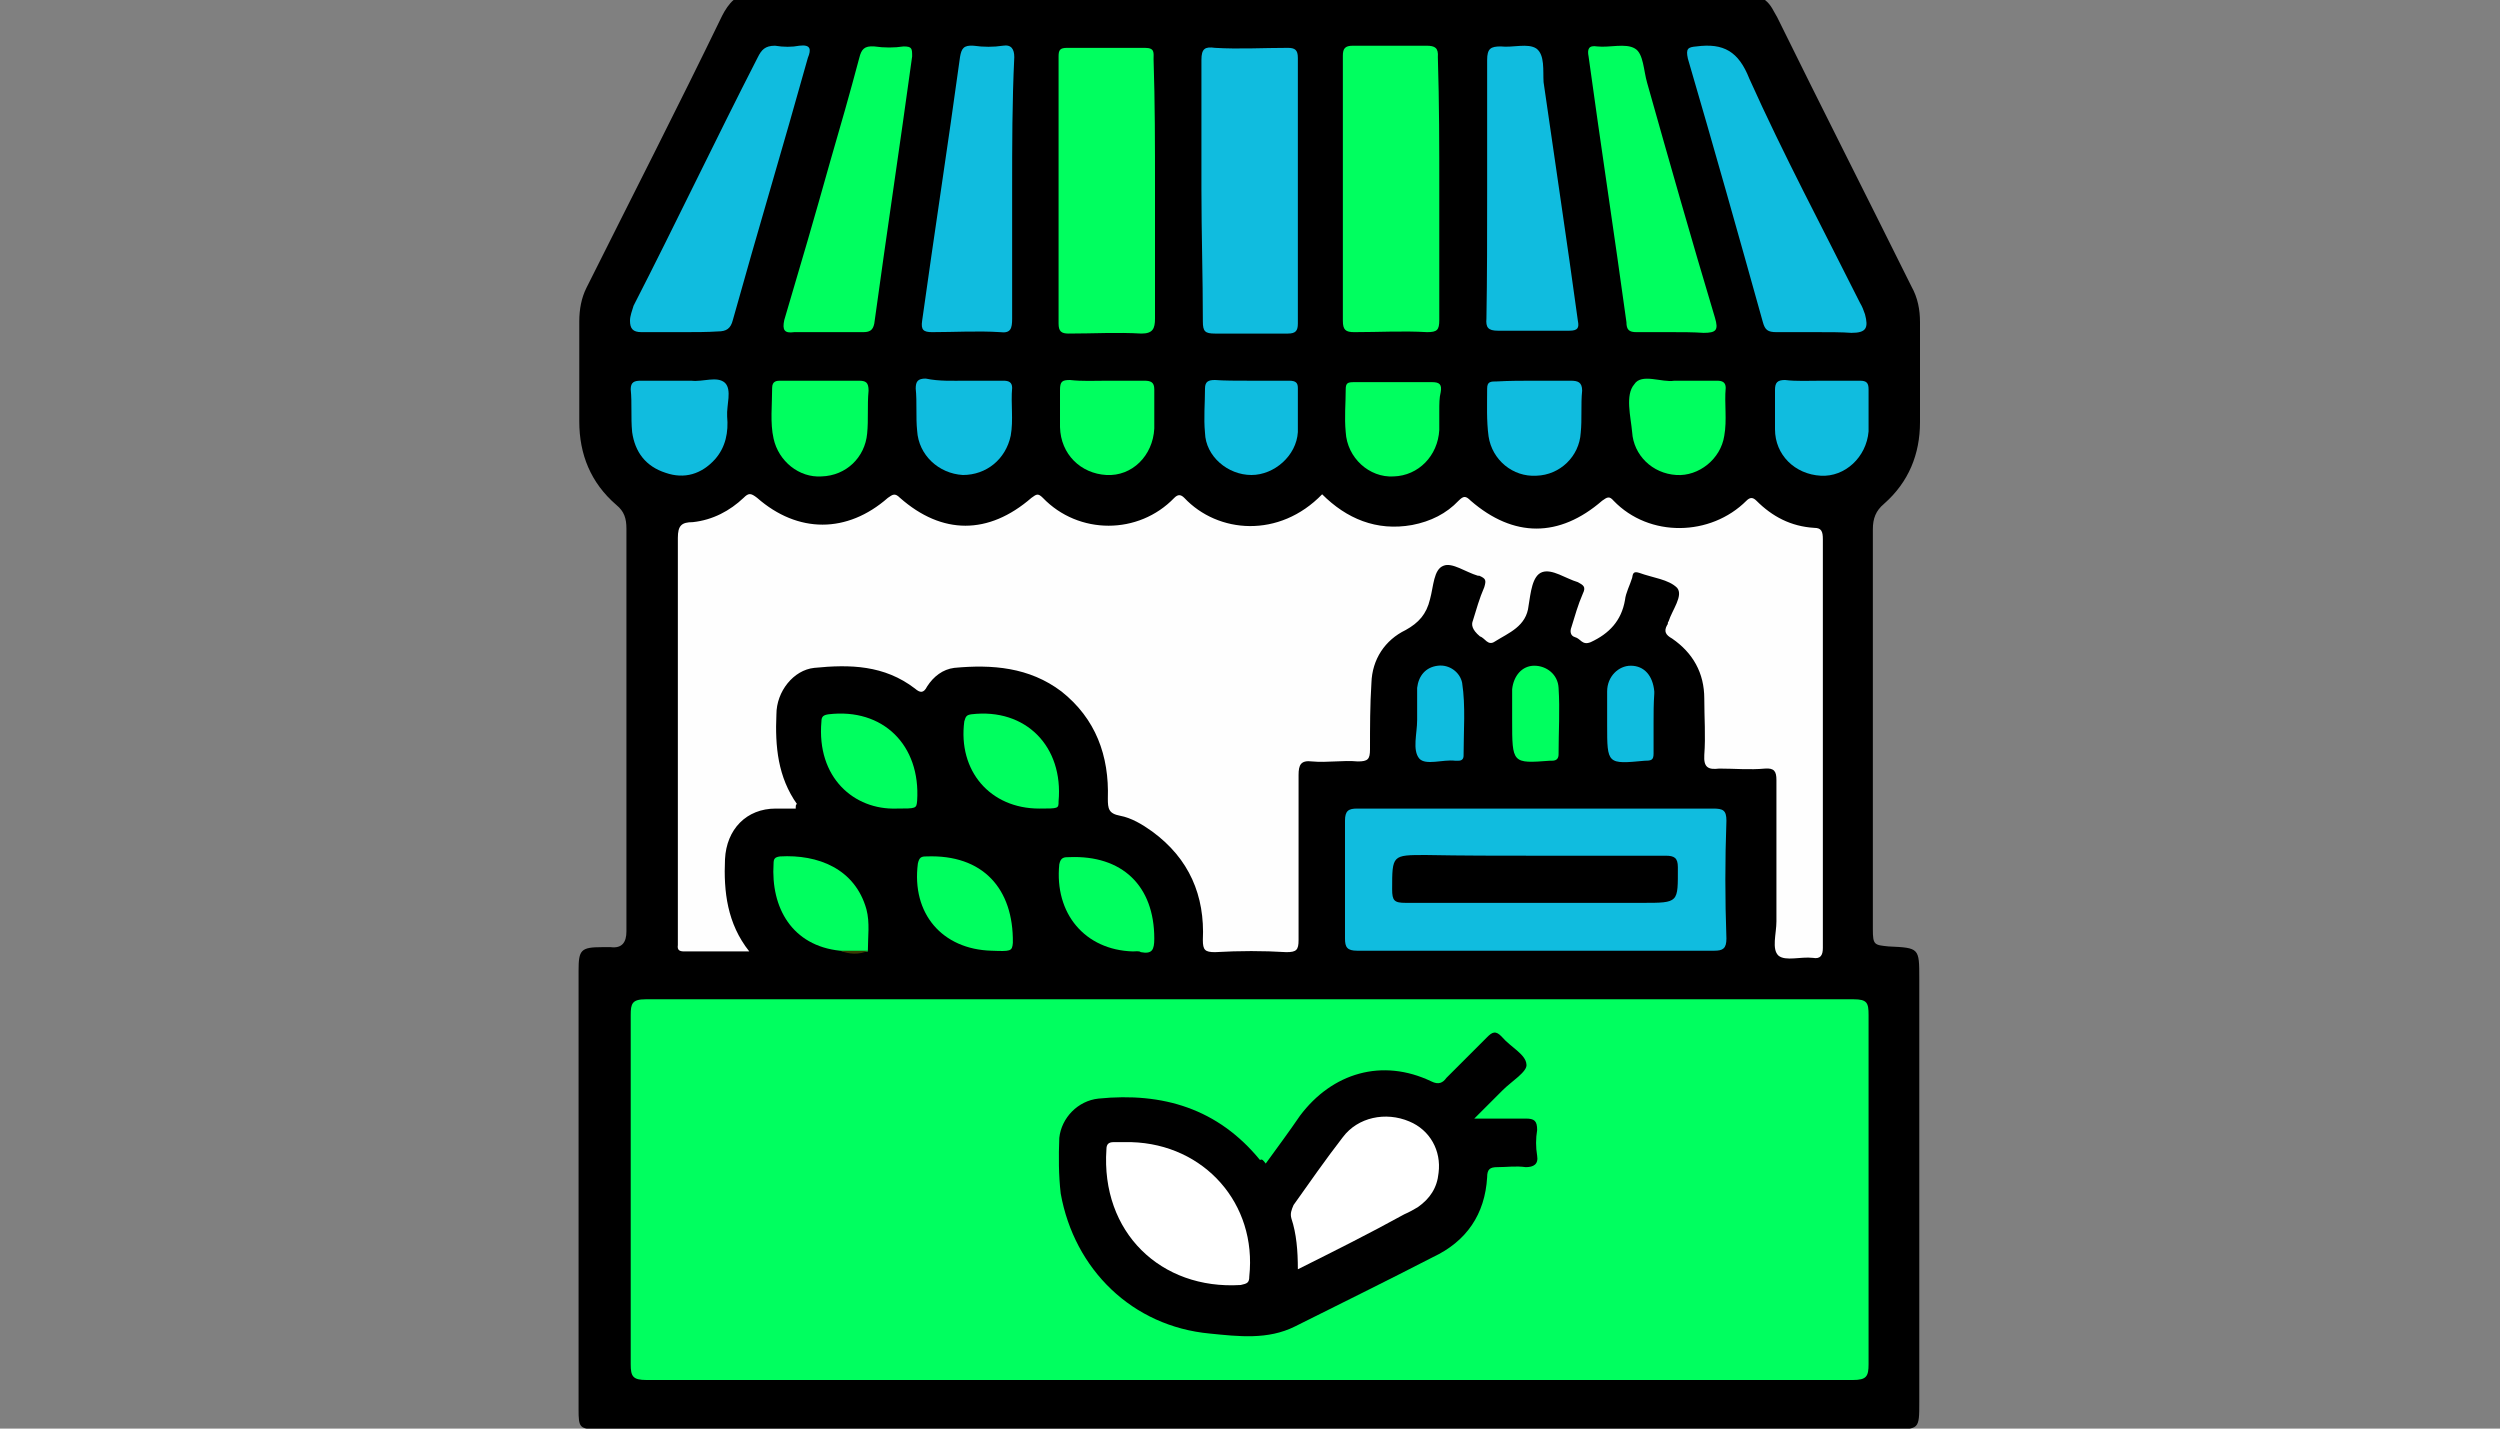 <?xml version="1.0" encoding="utf-8"?>
<!-- Generator: Adobe Illustrator 25.4.1, SVG Export Plug-In . SVG Version: 6.00 Build 0)  -->
<svg version="1.1" id="Camada_1" xmlns="http://www.w3.org/2000/svg" xmlns:xlink="http://www.w3.org/1999/xlink" x="0px" y="0px"
	 viewBox="0 0 350 200" style="enable-background:new 0 0 350 200;" xml:space="preserve">
<rect x="0" y="0" width="350" height="200" fill="#808080" stroke="none"/>
<style type="text/css">
	.st0{fill:#00FF5F;}
	.st1{fill:#FEFEFE;}
	.st2{fill:#10BCDF;}
	.st3{fill:#393B03;}
	.st4{fill:#FFFFFF;}
</style>
<g>
	<path d="M102.7,0c48.1,0,96.3,0,144.4,0c0.9,0.7,1.2,1.6,1.7,2.4c6.2,12.6,12.6,25.2,18.8,37.7c0.9,1.6,1.2,3.3,1.2,5
		c0,4.7,0,9.3,0,14c0,4.5-1.6,8.4-5,11.4c-1.2,1-1.6,2.1-1.6,3.6c0,18.6,0,37.4,0,56c0,2.2,0.2,2.2,2.2,2.4c4.3,0.2,4.3,0.2,4.3,4.5
		c0,19.8,0,39.5,0,59.3c0,3.8,0,3.8-3.8,3.8c-60.3,0-120.6,0-181,0c-2.8,0-2.9-0.2-2.9-2.8c0-20.5,0-41,0-61.4
		c0-2.9,0.3-3.3,3.3-3.3c0.3,0,0.9,0,1.2,0c1.6,0.2,2.2-0.7,2.2-2.2c0-18.8,0-37.6,0-56.4c0-1.4-0.3-2.4-1.4-3.3
		c-3.6-3.1-5.2-7.1-5.2-11.7s0-9.3,0-14c0-1.7,0.3-3.3,1-4.7c6.4-12.8,12.8-25.3,19-38.1C101.5,1.4,102.1,0.5,102.7,0z"/>
	<path class="st0" d="M175,193.2c-28.1,0-56.4,0-84.5,0c-1.9,0-2.2-0.5-2.2-2.2c0-16.4,0-32.6,0-48.9c0-1.6,0.2-2.2,2.1-2.2
		c56.4,0,112.7,0,169.1,0c1.9,0,2.1,0.5,2.1,2.2c0,16.4,0,32.6,0,48.9c0,1.7-0.3,2.2-2.2,2.2C231.3,193.2,203.1,193.2,175,193.2z"/>
	<path class="st1" d="M111.4,113.2c-1,0-1.9,0-2.8,0c-4.1,0-6.9,2.9-7.1,7.1c-0.2,4.5,0.3,9,3.4,12.9c-3.3,0-6.2,0-9.1,0
		c-0.7,0-1-0.2-0.9-0.9c0-0.3,0-0.9,0-1.2c0-18.6,0-37.2,0-55.8c0-1.7,0.5-2.2,2.1-2.2c2.8-0.3,5.2-1.6,7.1-3.4c0.7-0.7,1-0.7,1.9,0
		c5.7,5,12.6,5,18.3,0c0.7-0.5,1-0.7,1.7,0c5.9,5.2,12.4,5.2,18.4,0c0.7-0.5,0.9-0.7,1.6,0c5,5.2,13.4,5.2,18.4,0
		c0.5-0.5,0.9-0.5,1.4,0c4.7,5,13.3,5.7,19.3-0.5c3.4,3.4,7.6,5.2,12.6,4.3c2.6-0.5,4.8-1.6,6.5-3.4c0.7-0.7,1-0.7,1.7,0
		c6,5.2,12.4,5.2,18.4,0c0.7-0.5,1-0.7,1.6,0c5,5.2,13.6,5,18.6,0c0.5-0.5,0.9-0.5,1.4,0c2.2,2.2,4.8,3.6,8.1,3.8
		c1,0,1.2,0.5,1.2,1.6c0,19.1,0,38.1,0,57.2c0,1-0.3,1.6-1.4,1.4c-1.7-0.2-3.8,0.5-4.8-0.3c-1-0.9-0.3-3.1-0.3-4.8
		c0-6.5,0-13.3,0-19.8c0-1.2-0.3-1.7-1.6-1.6c-2.1,0.2-4.3,0-6.4,0c-1.6,0.2-2.2-0.2-2.1-1.9c0.2-2.6,0-5.3,0-7.9
		c0-3.6-1.6-6.4-4.5-8.4c-0.9-0.5-1.2-1-0.7-1.9c0.2-0.2,0-0.3,0.2-0.5c0.5-1.6,2.1-3.6,1.2-4.7c-1.2-1.2-3.4-1.4-5.3-2.1
		c-0.9-0.3-0.9,0.2-1,0.7c-0.3,1-0.9,2.1-1,3.1c-0.5,2.9-2.2,4.7-4.8,5.9c-1.2,0.5-1.4-0.5-2.2-0.7c-0.7-0.2-0.7-0.9-0.5-1.4
		c0.5-1.6,0.9-3.1,1.6-4.7c0.5-1,0-1.2-0.7-1.6c-1.7-0.5-3.6-1.9-5-1.4s-1.6,2.9-1.9,4.7c-0.3,2.9-2.8,3.8-4.7,5
		c-1,0.7-1.4-0.5-2.1-0.7c-1.2-1-1.2-1.7-1-2.2c0.5-1.6,0.9-3.1,1.6-4.7c0.3-1,0.2-1.2-0.7-1.6h-0.2c-1.7-0.5-3.6-1.9-4.8-1.4
		c-1.4,0.5-1.4,2.9-1.9,4.7c-0.5,2.1-1.6,3.3-3.4,4.3c-2.9,1.4-4.7,4.1-4.8,7.4c-0.2,3.1-0.2,6.2-0.2,9.3c0,1.4-0.3,1.7-1.7,1.7
		c-2.1-0.2-4.3,0.2-6.4,0c-1.6-0.2-1.9,0.5-1.9,1.9c0,7.8,0,15.3,0,23.1c0,1.4-0.3,1.7-1.7,1.7c-3.3-0.2-6.5-0.2-10,0
		c-1.4,0-1.7-0.3-1.7-1.7c0.3-6.2-1.9-11.4-7.1-15.2c-1.4-1-2.9-1.9-4.5-2.2c-1.6-0.3-1.7-1-1.7-2.4c0.2-6-1.7-11.2-6.5-15
		c-4.5-3.4-9.7-3.8-15-3.3c-1.6,0.2-2.9,1.2-3.8,2.6c-0.5,1-1,0.9-1.7,0.3c-4.3-3.3-9.1-3.4-14.1-2.9c-2.9,0.3-5.3,3.3-5.3,6.5
		c-0.2,4.5,0.2,8.8,2.9,12.6C111.4,112.5,111.4,112.9,111.4,113.2z"/>
	<path class="st2" d="M214.8,113.2c8.3,0,16.7,0,25,0c1.4,0,1.9,0.2,1.9,1.7c-0.2,5.5-0.2,11,0,16.5c0,1.4-0.5,1.7-1.7,1.7
		c-16.7,0-33.3,0-50,0c-1.4,0-1.7-0.5-1.7-1.7c0-5.5,0-11,0-16.5c0-1.4,0.5-1.7,1.7-1.7C198.2,113.2,206.5,113.2,214.8,113.2z"/>
	<path class="st0" d="M161.7,26.5c0,6,0,12.1,0,18.1c0,1.4-0.3,2.1-1.9,2.1c-3.4-0.2-6.7,0-10.2,0c-1,0-1.4-0.3-1.4-1.4
		c0-12.4,0-25,0-37.4c0-0.9,0.2-1.2,1.2-1.2c3.6,0,7.2,0,10.9,0c1.4,0,1.2,0.7,1.2,1.6C161.7,14.3,161.7,20.3,161.7,26.5z"/>
	<path class="st2" d="M168.2,26.5c0-6,0-12.1,0-18.1c0-1.6,0.5-1.9,1.9-1.7c3.4,0.2,6.7,0,10.2,0c1,0,1.4,0.3,1.4,1.4
		c0,12.4,0,24.8,0,37.2c0,1-0.3,1.4-1.4,1.4c-3.4,0-6.7,0-10.2,0c-1.4,0-1.7-0.3-1.7-1.7C168.4,38.8,168.2,32.6,168.2,26.5z"/>
	<path class="st0" d="M201.5,26.7c0,6,0,12.1,0,18.1c0,1.4-0.3,1.7-1.7,1.7c-3.4-0.2-6.7,0-10.2,0c-1.2,0-1.6-0.3-1.6-1.6
		c0-12.4,0-24.6,0-37.1c0-1,0.3-1.4,1.4-1.4c3.4,0,6.9,0,10.3,0c1.2,0,1.7,0.3,1.6,1.6C201.5,14.5,201.5,20.5,201.5,26.7z"/>
	<path class="st2" d="M95.5,46.5c-1.9,0-3.8,0-5.7,0c-1.2,0-1.6-0.5-1.6-1.6c0-0.7,0.3-1.4,0.5-2.1c5.9-11.5,11.5-23.3,17.4-34.8
		c0.5-1,1-1.6,2.4-1.6c1.2,0.2,2.4,0.2,3.4,0c1.6-0.2,1.7,0.5,1.2,1.7c-3.4,12.2-7.1,24.5-10.5,36.7c-0.3,1.2-0.9,1.6-2.1,1.6
		C99.1,46.5,97.2,46.5,95.5,46.5z"/>
	<path class="st2" d="M254.4,46.5c-1.9,0-3.8,0-5.7,0c-1.2,0-1.6-0.3-1.9-1.4c-3.4-12.2-6.9-24.6-10.5-36.9c-0.3-1.4,0-1.6,1.2-1.7
		c3.8-0.5,5.9,0.7,7.4,4.5c4.8,10.7,10.3,21,15.5,31.4c0.3,0.5,0.5,1,0.7,1.6c0.5,1.9,0.2,2.6-1.9,2.6
		C257.9,46.5,256.1,46.5,254.4,46.5z"/>
	<path class="st2" d="M141.7,26.5c0,6,0,12.1,0,18.1c0,1.4-0.2,2.1-1.7,1.9c-3.1-0.2-6.4,0-9.5,0c-1.2,0-1.6-0.3-1.4-1.6
		c1.7-12.2,3.6-24.5,5.3-36.9c0.2-1.2,0.5-1.7,1.9-1.6c1.4,0.2,2.8,0.2,4.1,0c1.2-0.2,1.6,0.5,1.6,1.6
		C141.7,14.3,141.7,20.3,141.7,26.5z"/>
	<path class="st2" d="M208.2,26.5c0-6,0-12.1,0-18.1c0-1.6,0.5-1.9,1.9-1.9c1.7,0.2,3.8-0.5,5,0.3c1.2,0.9,0.9,3.1,1,4.7
		c1.6,11.2,3.3,22.4,4.8,33.4c0.2,1,0,1.4-1.2,1.4c-3.3,0-6.5,0-10,0c-1.4,0-1.7-0.5-1.6-1.7C208.2,38.8,208.2,32.7,208.2,26.5z"/>
	<path class="st0" d="M115.7,46.5c-1.6,0-2.9,0-4.5,0c-1.4,0.2-1.7-0.3-1.4-1.7c2.2-7.4,4.3-14.6,6.4-22.1c1.4-4.8,2.8-9.7,4.1-14.6
		c0.3-1.2,0.7-1.7,2.1-1.6c1.4,0.2,2.8,0.2,4.1,0c1.2,0,1.2,0.3,1.2,1.4c-1.7,12.4-3.6,25-5.3,37.4c-0.2,1-0.7,1.2-1.6,1.2
		C119.1,46.5,117.4,46.5,115.7,46.5z"/>
	<path class="st0" d="M234.1,46.5c-1.7,0-3.4,0-5,0c-1,0-1.4-0.3-1.4-1.4c-1.7-12.4-3.6-24.8-5.3-37.2c-0.2-1,0-1.6,1.2-1.4
		c1.7,0.2,4-0.5,5.3,0.3c1.2,0.7,1.2,3.1,1.7,4.8c3.1,11,6.2,21.9,9.5,32.9c0.5,1.7,0.2,2.1-1.6,2.1C237,46.5,235.5,46.5,234.1,46.5
		z"/>
	<path class="st2" d="M175,53.3c1.9,0,3.6,0,5.5,0c0.9,0,1.2,0.3,1.2,1c0,2.1,0,4.1,0,6.2c-0.2,3.3-3.3,6-6.5,6
		c-3.3,0-6.4-2.6-6.5-5.9c-0.2-2.1,0-4.1,0-6.2c0-1,0.5-1.2,1.4-1.2C171.3,53.3,173.2,53.3,175,53.3z"/>
	<path class="st2" d="M95.2,53.3c0.5,0,1,0,1.6,0c1.6,0.2,3.6-0.7,4.7,0.3c1,1,0.2,3.1,0.3,4.7c0.2,2.2-0.2,4.3-1.7,6
		c-1.9,2.1-4.3,2.8-6.9,1.9c-2.8-0.9-4.3-2.9-4.7-5.7c-0.2-2.1,0-4-0.2-6c0-1,0.5-1.2,1.4-1.2C91.5,53.3,93.3,53.3,95.2,53.3z"/>
	<path class="st2" d="M255.1,53.3c1.7,0,3.4,0,5.3,0c0.9,0,1.2,0.3,1.2,1.2c0,1.9,0,4,0,5.9c-0.3,3.6-3.3,6.4-6.7,6.2
		c-3.6-0.2-6.4-2.9-6.4-6.5c0-1.9,0-3.6,0-5.5c0-1,0.3-1.4,1.4-1.4C251.5,53.4,253.2,53.3,255.1,53.3z"/>
	<path class="st0" d="M201.5,57.6c0,0.9,0,1.7,0,2.6c-0.2,3.6-2.9,6.4-6.4,6.5c-3.4,0.2-6.5-2.6-6.7-6.2c-0.2-2.1,0-4,0-6
		c0-0.9,0.3-1,1.2-1c3.6,0,7.2,0,10.9,0c1,0,1.4,0.3,1.2,1.4C201.5,55.7,201.5,56.5,201.5,57.6L201.5,57.6z"/>
	<path class="st0" d="M155,53.3c1.7,0,3.4,0,5.2,0c0.9,0,1.4,0.2,1.4,1.2c0,1.9,0,3.6,0,5.5c-0.2,3.8-3.1,6.7-6.7,6.5
		c-3.6-0.2-6.4-2.9-6.5-6.7c0-1.7,0-3.4,0-5.2c0-1.2,0.3-1.4,1.4-1.4C151.5,53.4,153.2,53.3,155,53.3z"/>
	<path class="st0" d="M115,53.3c1.7,0,3.4,0,5.2,0c1,0,1.4,0.2,1.4,1.4c-0.2,2.1,0,4-0.2,6c-0.3,3.3-2.9,5.9-6.4,6
		c-3.1,0.2-6-2.1-6.7-5.3c-0.5-2.2-0.2-4.7-0.2-7.1c0-1,0.7-1,1.2-1C111.4,53.3,113.3,53.3,115,53.3z"/>
	<path class="st2" d="M214.9,53.3c1.7,0,3.4,0,5,0c1,0,1.6,0.2,1.6,1.4c-0.2,1.9,0,4-0.2,5.9c-0.2,3.3-2.9,5.9-6.2,6
		c-3.3,0.2-6.2-2.2-6.7-5.5c-0.3-2.2-0.2-4.5-0.2-6.7c0-1,0.5-1,1.4-1C211.3,53.3,213.2,53.3,214.9,53.3z"/>
	<path class="st2" d="M135.2,53.3c1.7,0,3.4,0,5.3,0c0.7,0,1.2,0.2,1.2,1c-0.2,2.2,0.2,4.5-0.2,6.7c-0.7,3.3-3.4,5.5-6.7,5.5
		c-3.4-0.2-6.2-2.8-6.4-6.2c-0.2-1.9,0-4-0.2-5.9c0-1,0.3-1.4,1.4-1.4C131.5,53.4,133.4,53.3,135.2,53.3z"/>
	<path class="st0" d="M234.4,53.3c2.2,0,4.1,0,6,0c0.7,0,1.2,0.2,1.2,1c-0.2,2.2,0.2,4.5-0.2,6.7c-0.5,3.3-3.6,5.7-6.7,5.5
		c-3.4-0.2-6-2.8-6.2-6c-0.2-2.2-1-5.2,0.3-6.7C229.8,52.2,232.7,53.6,234.4,53.3z"/>
	<path class="st0" d="M125.5,113.2c-5.9,0.2-11.2-4.3-10.5-12.2c0-0.7,0.3-0.9,1-1c7.6-0.9,12.9,4.3,12.4,12.1
		C128.3,113.2,128.3,113.2,125.5,113.2z"/>
	<path class="st0" d="M158.6,133.2c-6.7-0.2-11-5.3-10.3-12.2c0.2-1,0.7-1,1.4-1c7.4-0.3,11.9,4,11.9,11.4c0,1.6-0.3,2.2-1.9,1.9
		C159.5,133.1,158.9,133.2,158.6,133.2z"/>
	<path class="st0" d="M145.5,113.2c-6.9,0-11.4-5.3-10.5-12.2c0.2-0.7,0.3-0.9,1-1c7.6-0.9,12.9,4.5,12.2,12.2
		C148.2,113.2,148.2,113.2,145.5,113.2z"/>
	<path class="st0" d="M117.6,133.1c-6.7-0.7-9.7-6-9.3-12.2c0-0.7,0.2-0.9,0.9-1c5.3-0.3,10.5,1.7,12.1,7.4c0.5,1.9,0.2,3.8,0.2,5.9
		C120.2,133.4,118.9,133.4,117.6,133.1z"/>
	<path class="st0" d="M138.8,133.1c-6.9-0.2-11.2-5.2-10.3-12.2c0.2-0.9,0.5-1,1.2-1c7.9-0.3,12.2,4.5,12.1,12.1
		C141.7,133.2,141.5,133.2,138.8,133.1z"/>
	<path class="st2" d="M198.4,100.8c0-1.6,0-2.9,0-4.5c0.2-1.7,1.2-2.9,2.9-3.1c1.6-0.2,3.1,0.9,3.4,2.4c0.5,3.3,0.2,6.7,0.2,10.2
		c0,0.5-0.3,0.7-0.7,0.7c-0.2,0-0.3,0-0.5,0c-1.7-0.2-4.1,0.7-5-0.3C197.7,105,198.4,102.7,198.4,100.8L198.4,100.8z"/>
	<path class="st0" d="M211.7,100.8c0-1.4,0-2.9,0-4.3c0.2-1.9,1.4-3.3,3.1-3.3c1.7,0,3.3,1.2,3.4,3.1c0.2,3.1,0,6.2,0,9.3
		c0,0.5-0.2,0.9-0.9,0.9c-0.2,0-0.3,0-0.3,0C211.7,106.9,211.7,106.9,211.7,100.8z"/>
	<path class="st2" d="M231.5,101.2c0,1.4,0,2.9,0,4.3c0,0.9-0.3,1-1.2,1c-5.3,0.5-5.3,0.5-5.3-5c0-1.6,0-3.1,0-4.7
		c0-2.1,1.6-3.6,3.3-3.6c1.9,0,3.1,1.4,3.3,3.6c0,0.2,0,0.3,0,0.3C231.5,98.6,231.5,99.8,231.5,101.2z"/>
	<path class="st3" d="M117.6,133.1c1.4,0,2.6,0,4,0C120.2,133.7,118.9,133.6,117.6,133.1z"/>
	<path d="M177.2,162.9c1.6-2.2,3.3-4.5,4.8-6.7c4.5-6,11.5-8.1,18.4-4.8c1,0.5,1.6,0.2,2.1-0.5c1.9-1.9,3.8-3.8,5.7-5.7
		c0.7-0.7,1.2-1,2.1,0c1.2,1.4,3.3,2.4,3.4,3.8c0.2,1-2.1,2.4-3.3,3.6c-1.2,1.2-2.4,2.4-4,4c2.8,0,5,0,7.2,0c1.2,0,1.6,0.3,1.6,1.6
		c-0.2,1.2-0.2,2.4,0,3.6c0.2,1.2-0.5,1.6-1.6,1.6c-1.4-0.2-2.6,0-4,0c-1,0-1.4,0.3-1.4,1.4c-0.3,5.2-2.9,9-7.6,11.2
		c-6.4,3.3-12.9,6.5-19.3,9.7c-3.8,1.9-7.9,1.4-11.9,1c-10.9-1-19-9-20.9-19.6c-0.3-2.6-0.3-5.2-0.2-7.8c0.3-2.8,2.6-5.2,5.5-5.5
		c9-0.9,16.7,1.4,22.6,8.6C176.7,162.2,176.9,162.5,177.2,162.9z"/>
	<path d="M214.9,119.8c6,0,12.2,0,18.3,0c1.2,0,1.7,0.3,1.7,1.6c0,5,0.2,5-5,5c-11,0-22.1,0-33.1,0c-1.6,0-1.9-0.3-1.9-1.9
		c0-4.8,0-4.8,4.7-4.8C204.8,119.8,209.8,119.8,214.9,119.8z"/>
	<path class="st4" d="M158.4,159.9c10.2,0.3,17.6,8.6,16.5,18.8c0,0.9-0.3,1-1.2,1.2c-11.2,0.7-19.6-7.4-18.8-19c0-0.7,0.3-1,1-1
		C156.9,159.9,157.6,159.9,158.4,159.9z"/>
	<path class="st4" d="M181.7,177.7c0-2.6-0.2-5-0.9-7.1c-0.2-0.7,0-1.2,0.3-1.9c2.2-3.1,4.5-6.4,6.9-9.5c2.1-2.8,6-3.6,9.3-2.2
		c2.9,1.2,4.5,4.1,4.1,7.2c-0.2,2.1-1.2,3.6-2.9,4.8c-0.5,0.3-1.2,0.7-1.9,1C191.7,172.7,186.9,175.1,181.7,177.7z"/>
</g>
</svg>
